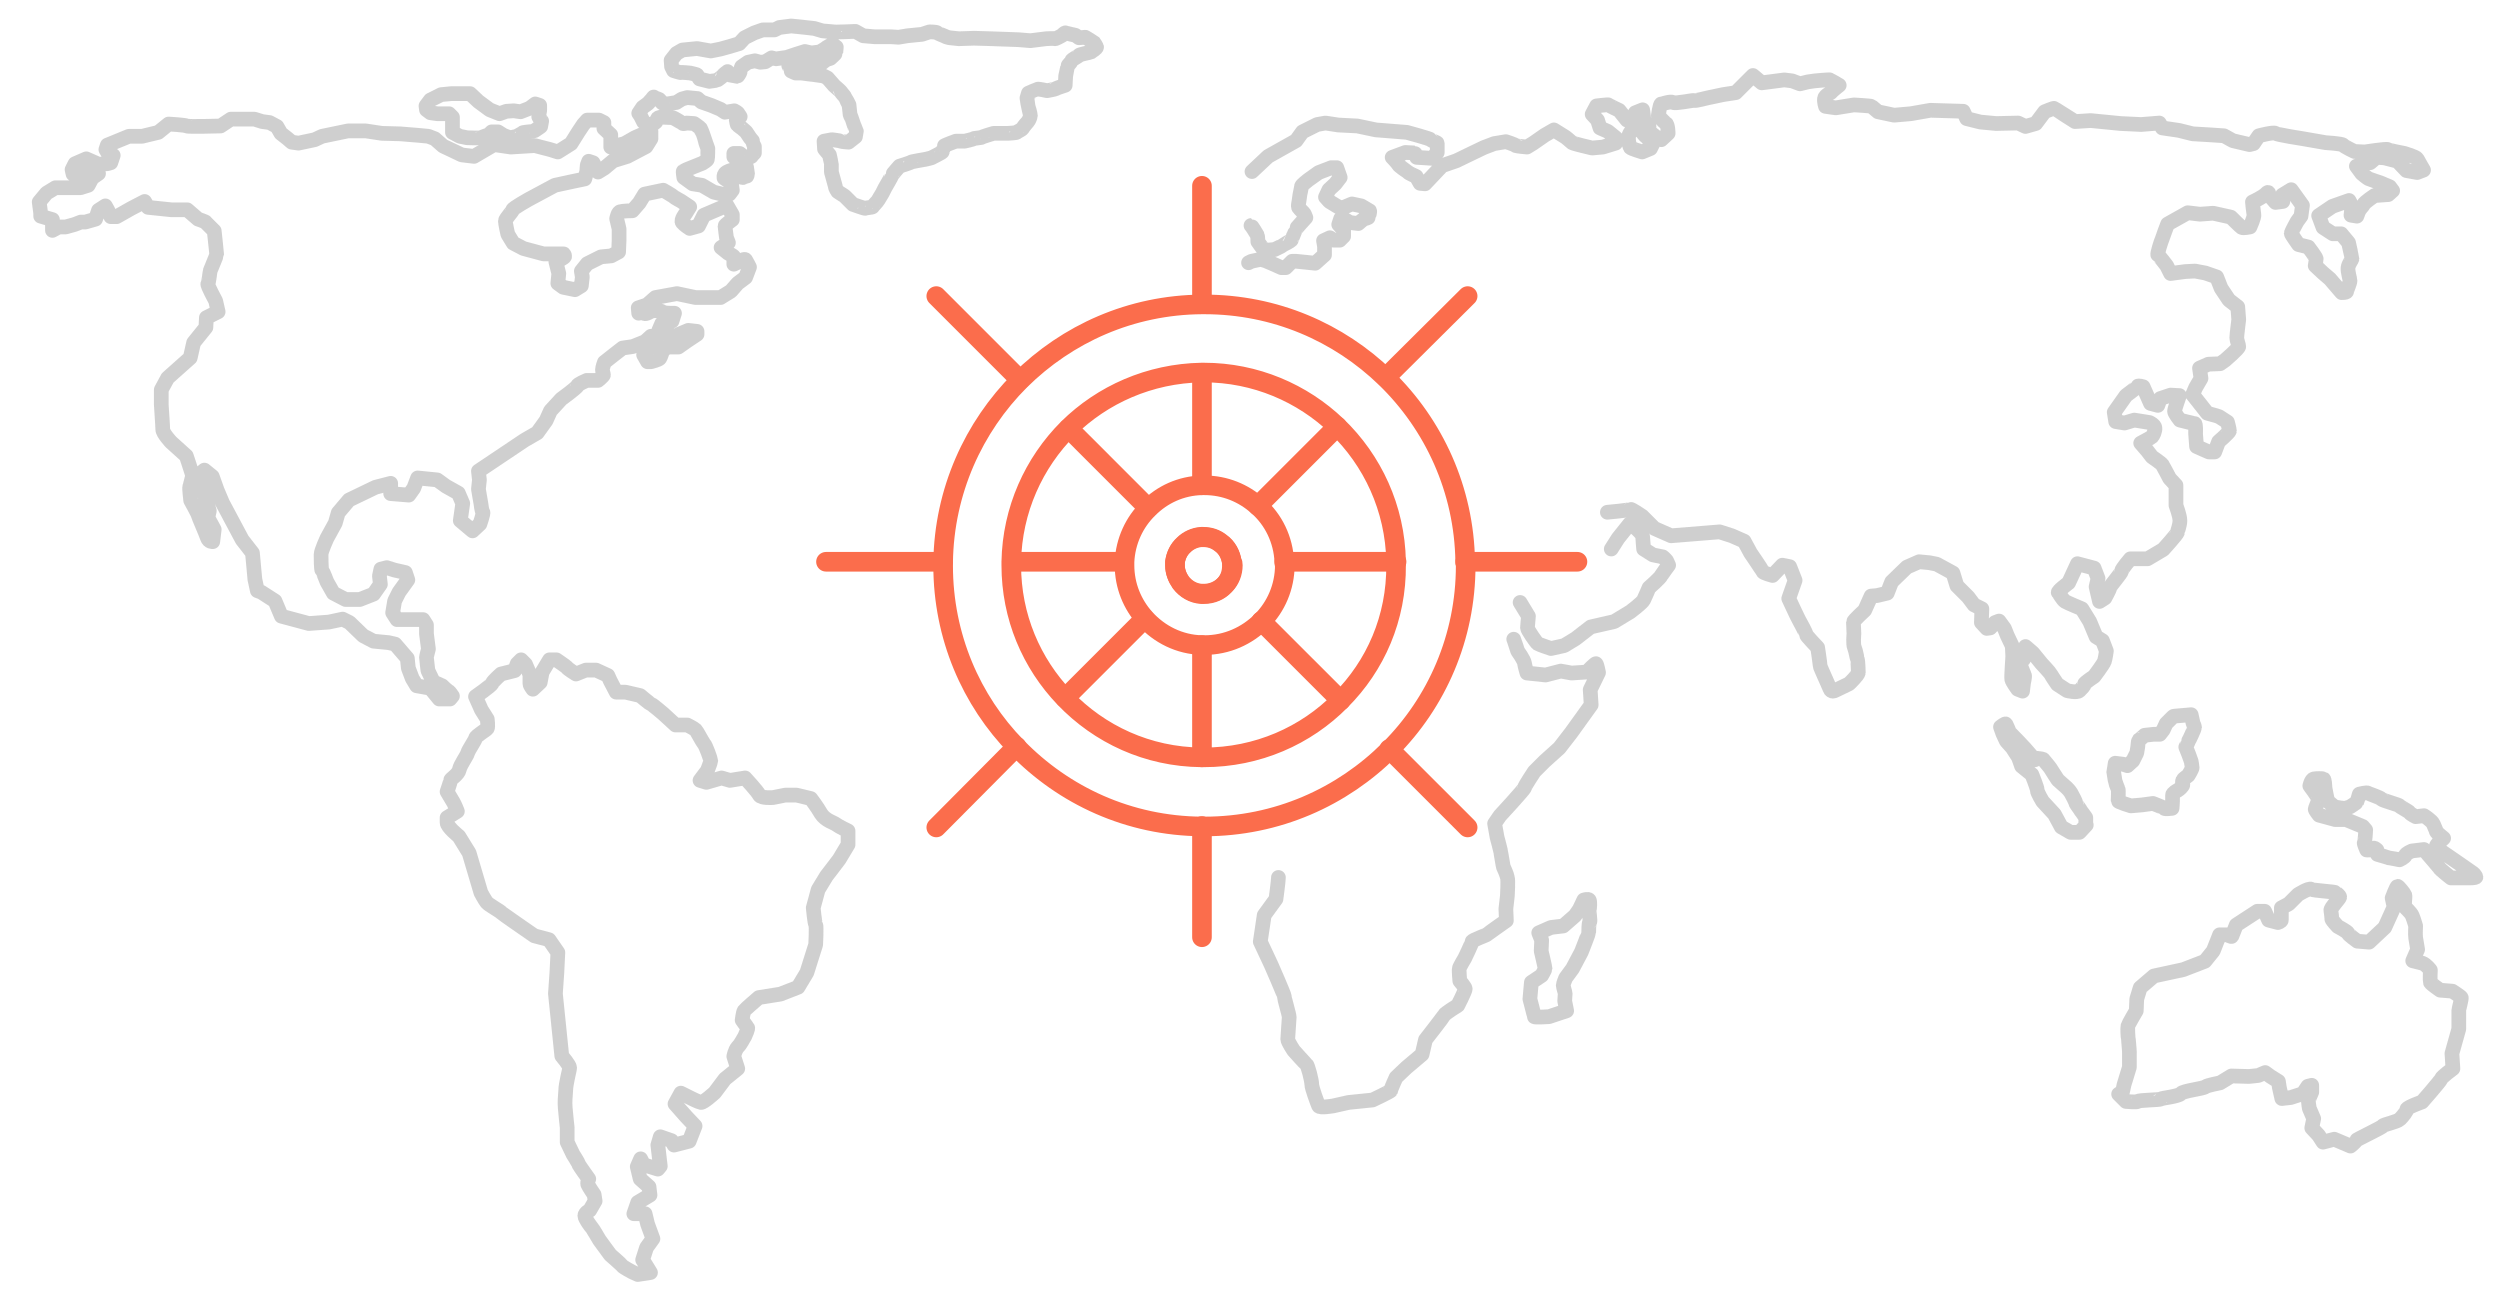 <?xml version="1.0" encoding="utf-8"?>
<!-- Generator: Adobe Illustrator 21.1.0, SVG Export Plug-In . SVG Version: 6.00 Build 0)  -->
<svg version="1.1" id="Layer_1" xmlns="http://www.w3.org/2000/svg" xmlns:xlink="http://www.w3.org/1999/xlink" x="0px" y="0px"
	 viewBox="0 0 510 266.7" style="enable-background:new 0 0 510 266.7;" xml:space="preserve">
<style type="text/css">
	.st0{opacity:0.7;}
	.st1{fill:none;stroke:#BBBBBB;stroke-width:3;stroke-linecap:round;stroke-linejoin:round;stroke-miterlimit:10;}
	.st2{fill:none;stroke:#FB6D4C;stroke-width:4;stroke-linecap:round;stroke-linejoin:round;stroke-miterlimit:10;}
</style>
<g class="st0">
	<path class="st1" d="M40.4,44.7l-2.2-1.9H35l-4.8-0.5l-0.7-1.2l-2.7,1.4l-3,1.7h-1.2L22,42.9l-0.5-0.9l-1.4,0.9l-0.6,1.8l-2.1,0.6
		h-0.9l-1.3,0.5l-1.8,0.5H12l-1.3,0.7v-0.6v-1.1v-0.5l-2.4-0.7v-0.6L8,41.2l1.5-1.8l1.8-1.1h2.6h2.5l1.6-0.5l0.8-1.5l1.3-0.9
		l-0.6-0.8l-1,0.5l-0.8,0.5l-2.8-0.1l-0.2-0.9l0.6-1.2l2.3-1l2.5,1.1l1.8-0.1l0.7-0.2l0.5-1.5l-1.1-0.5l-0.4-0.7l0.3-0.9l4.4-1.8
		h2.7l3.3-0.8l2.1-1.7c0,0,3.5,0.2,3.7,0.4c0.2,0.2,6.9,0,6.9,0l2.1-1.4h2.7h2.1l1.6,0.5l1.5,0.2l1.5,0.8l0.8,1.4l1.4,1.1l0.8,0.7
		l1.4,0.2l3.3-0.7l1.5-0.7l5.3-1.1h3.6l3.3,0.5l3.7,0.1l3.7,0.3l2.1,0.2l1.3,0.5l1.7,1.5l1.7,0.8l2.1,1l2.5,0.3l4.1-2.4l3.4,0.5
		l4.9-0.3l3.1,0.8l1.6,0.5l0.8-0.5l1.9-1.2l1.5-2.4l1-1.5l0.8-0.9h2.4l1,0.5v1.2l1.4,1.3v1v1.5l2.8-0.7l2.1-1.2l1.8-0.8l1.5-0.5v1.5
		l-1,1.6l-3.8,2l-2.9,0.9l-1.8,1.5l-1.3,0.8l-1-1.9l-0.9-0.3l-0.3,0.8l-0.1,1.3l-0.4,1.5l-2.4,0.5l-3.7,0.8l-5.4,2.9
		c0,0-3.2,1.8-3.2,2.1s-1.5,1.8-1.5,2.3s0.5,2.7,0.5,2.7l1.1,1.8l2.1,1.1l4.1,1.1h2.6h1.5c0,0,0.2,0.2,0.2,0.5s-1.8,1.1-1.8,1.1
		l0.6,2.4l-0.2,2l1.1,0.8l2.4,0.5l1.3-0.8l0.2-1.8l-0.2-1.2l1.2-1.5l2.8-1.4l2.1-0.2l1.5-0.8l0.1-2.4v-2.3l-0.5-2.1
		c0,0,0.3-1.5,0.8-1.4C127.1,43,129,43,129,43l1.4-1.6l1.1-1.8l3.8-0.8c0,0,1.9,1.1,2.1,1.3s1.5,0.9,1.5,0.9l1.8,1.2l-0.8,1.3
		c0,0-1.1,1.4-0.7,1.9s1.5,1.2,1.5,1.2l1.8-0.5l1.1-2.2l4.7-2l1.1,1.9v1c0,0-1.5,1.1-1.5,1.3c0,0.2,0.3,2.4,0.3,2.4l0.4,1l-1.5,1
		l1.5,1.2c0,0,1.1,0.5,1.1,0.7s0,1.5,0,1.5l1.3-0.6c0,0,0.9-0.6,1.1-0.3s0.8,1.5,0.8,1.5l-0.8,2.1l-1.6,1.2l-1.4,1.6l-2.1,1.3h-5.1
		l-3.8-0.8l-4.4,0.8l-1.7,1.5l-1.8,0.6l0.1,1.1c0,0,0.9-0.4,1.1,0s1.6-0.5,1.6-0.5s1.8-0.1,2.1,0.2c0.2,0.3,1.7,0.3,1.7,0.3h0.8
		l-0.5,1.6l-2.1,0.5l-0.6,1.4l1.4,0.5l2.3,0.9l0.4-0.6l1.9-0.8l1.8,0.2v0.6l-2.1,1.4l-1.7,1.2h-1.9h-0.6l-0.8,1c0,0-0.3,1-0.5,1.3
		s-1.8,0.7-1.8,0.7h-0.7l-0.8-1.4l0.8-1l0.9-1.2c0,0,0.7-0.8,0.9-0.8s-1.1-0.8-1.1-0.8l-1.2,1.1l-2.5,1L127,71l-1.8,1.4l-1.9,1.5
		c0,0-0.4,1.1-0.4,1.5s0.2,0.9,0.2,1.1c0,0.2-1.1,1.1-1.1,1.1h-2.3c0,0-1.9,0.8-1.9,1.1s-3.3,2.7-3.3,2.7l-2.2,2.4l-0.9,2l-1.8,2.5
		l-2.6,1.5l-9.4,6.3l0.2,1.8l-0.2,1.9l0.5,2.9c0,0,0.2,1.7,0.4,1.8c0.2,0.1-0.6,2.4-0.6,2.4l-1.5,1.4l-2.5-2.1l0.5-3.5l-0.9-2.1
		L91,99.2l-1.8-1.3l-4-0.4l-0.8,2.1l-1,1.4l-3.7-0.3v-2.1l-3.1,0.8l-5.4,2.6l-2.2,2.6l-0.6,2.1l-1.7,3.1c0,0-1.2,2.6-1.2,3.3
		s0,3.1,0.2,3.3c0.2,0.2,1,2.3,1,2.3L68,121l2.5,1.3h2.9l2.8-1.1l1.4-2l-0.2-1.7l0.3-1.4l1.2-0.3l1.6,0.5l2.2,0.5l0.5,1.5l-1.8,2.5
		l-0.9,1.8l-0.4,2.4l0.9,1.4h3.2h2.1l0.7,1.1v1.8l0.4,3.1c0,0-0.4,1.5-0.4,1.7c0,0.2,0.3,2.7,0.3,2.7l1.1,2.3l1.8,0.8
		c0,0,1.1,1.1,1.3,1.1c0.2,0.1,0.8,1,0.8,1l-0.5,0.6h-2.2l-1.8-2.2l-2.8-0.5l-0.9-1.5l-0.8-2.1l-0.2-2l-2.5-2.9l-1.3-0.3l-3.1-0.3
		l-2.1-1.1l-2.8-2.7l-1.4-0.7l-2.8,0.6l-4.1,0.3l-5.6-1.5l-1.3-3.1l-2.8-1.8l-0.8-0.3l-0.5-2.3l-0.5-5.4l-2.1-2.7l-4-7.5l-1.1-2.6
		l-1-2.8l-1.6-1.3l-0.6,0.5l-0.9,1.1l0.8,1.9l0.8,1.7l0.9,3.1l-0.3,1.4l1.3,2.4l-0.3,2.5c0,0-0.8,0.1-1.1-0.8
		c-0.3-0.9-1.8-4.3-1.9-4.7c-0.1-0.4-1.5-2.9-1.5-2.9s-0.3-2.5-0.2-2.8c0.1-0.2,0.6-2.3,0.6-2.3l-0.8-2.5l-0.5-1.5l-3.1-2.8
		c0,0-1.7-1.8-1.7-2.6s-0.3-4.7-0.3-5s0-3.1,0-3.1l1.3-2.4l4.6-4.1l0.7-3.1l2.5-3.1l0.1-2l2.4-1.2l-0.5-2.2c0,0-1.8-3.3-1.6-3.5
		c0.2-0.2,0.4-2.4,0.5-2.7c0.1-0.3,1.3-3.1,1.3-3.3c0-0.2-0.5-4.8-0.5-4.8s-1.6-1.6-1.8-1.8C42.1,45.3,40.4,44.7,40.4,44.7z"/>
	<path class="st1" d="M102.7,27.6l-1.1-0.7h-1.3l-0.6,0.6c0,0-1.5,0.5-1.6,0.6c-0.1,0.1-2.8,0-2.8,0l-1.5-0.3l-1.5-0.8
		c0,0,0-1.4,0-1.6c0-0.2,0-1.5,0-1.5l-0.7-0.7h-2.4l-1.4-0.2L87,22.4l-0.1-0.8l0.9-1.2l2.2-1.1l2.1-0.2h2h1.8l1.7,1.6l2.3,1.7l2,0.8
		l1.4-0.5l1.5-0.1l1.4,0.2l1.8-0.7l1.2-0.9l0.9,0.3v1c0,0-0.2,1.2-0.2,1.3c0,0.1,0.6,0.9,0.6,0.9l-0.2,1.1c0,0-1.4,1-1.5,1
		c-0.2,0-2.2,0.2-2.2,0.3s-0.7,0.4-1,0.6c-0.3,0.2-1.6,0.4-1.6,0.4L102.7,27.6z"/>
	<path class="st1" d="M141.6,25.2l-1.5-0.1c0,0-0.7,0.2-0.8,0.1s-1.3-0.8-1.3-0.8s-0.7-0.4-0.8-0.4s-2.4-0.1-2.4-0.1
		s-0.5,0.1-0.6,0.2s-0.2,0.4-0.3,0.6c-0.1,0.3-0.7,0.6-0.7,0.6l-1.1,0.1l-0.8-0.5l-0.6-1.2l-0.4-0.6l0.8-1.2l1.1-0.8l0.9-1
		c0,0,0.2-0.4,0.3-0.3c0.1,0.1,1.1,0.5,1.1,0.5s0.6,0.7,0.6,0.7c0,0.1,1.1,0.2,1.1,0.2l1.8-0.3l1.1-0.7l1.1-0.3l2.1,0.2l0.8,0.7
		l2,0.7l1.9,0.8c0,0,0.7,0.5,0.9,0.6c0.1,0,1.9-0.3,1.9-0.3s0.8,0.4,0.8,0.6c0.1,0.1,0.4,0.6,0.4,0.6s-0.8,0.8-0.8,0.8
		c0,0.1,0.2,0.8,0.2,0.8c0,0.1,1,0.8,1,0.8l0.8,0.7l0.8,1.2c0,0,0.4,0.5,0.5,0.6c0,0.1,0.4,1.2,0.4,1.2v1.3c0,0-0.6,0.6-0.6,0.7
		s-1.1,0.4-1.1,0.4l-1.3-1c0,0-1.2,0-1.2,0c0,0.1,0,0.6,0,0.7s0.8,0.4,0.8,0.4l0.6,0.7l0.6,0.6l0.6,0.4c0,0,0.2,1.2,0.2,1.3
		s-0.1,0.6-0.2,0.6s-0.6,0.3-0.9,0.2c-0.2-0.1-1.2-0.6-1.2-0.6l-0.9-0.9c0,0-1.1,0.3-1.4,0.7s-0.2,0.7-0.2,0.9
		c0.1,0.2,1.5,0.9,1.5,0.9l0.1,0.9l0.1,0.7l-0.6,0.8h-1.5l-1.7-0.4l-2.4-1.4l-1.9-0.3l-1.8-1.3c0,0-0.2-1.2-0.1-1.3
		c0.1-0.1,3.9-1.6,3.9-1.6s1-0.6,1-0.8c0.1-0.2,0.1-2.2,0.1-2.2s-0.7-1.9-0.7-2s-0.7-2-0.8-2.1C142.9,26.1,141.6,25.2,141.6,25.2z"
		/>
	<path class="st1" d="M154,12.4l-1.4,0.3c0,0-1.3,0.9-1.3,0.9s-0.3,0.7-0.3,1c0,0.2-0.5,1-0.6,1c-0.1,0-1.5-0.3-1.5-0.3
		s-0.5-0.8-0.5-0.7c-0.1,0.1-0.9,0.7-0.9,0.8c0,0.1-1.2,1-1.3,1s-1.5,0.2-1.5,0.2s-2-0.5-2-0.5s-0.5-0.8-0.5-0.8
		c0-0.1-1.4-0.4-1.4-0.4s-1.9-0.2-1.9-0.1c0,0.1-1.5-0.4-1.5-0.4l-0.4-0.8l-0.1-1.3l1.1-1.4l1.2-0.7l3-0.3l2.8,0.5L147,10l1.8-0.5
		l2-0.6l1.1-1.2l2-1l1.7-0.6h2.4l1-0.5l2.4-0.3l2,0.2l2.7,0.3l1.7,0.5c0,0,2.3,0.2,2.3,0.2c0,0.1,4.4-0.1,4.4-0.1l1.6,0.9l2.3,0.2
		l3.4,0l1.5,0.1l1.8-0.3l3-0.3l1.5-0.5c0,0,1.5,0,1.6,0.2c0.1,0.1,1.6,0.7,1.6,0.7c0,0.1,0.9,0.3,0.9,0.3l1.9,0.2l3.1-0.1l3.5,0.1
		l5.6,0.2l2.4,0.2l3.2-0.4c0,0,1.7-0.1,1.8,0c0.1,0.1,1.5-0.7,1.5-0.7s0.5-0.6,0.7-0.5c0.2,0.1,2,0.5,2,0.5l0.7,0.5l1.3-0.1
		c0,0,1.7,1,1.8,1.1s0.4,0.7,0.5,0.9c0.1,0.2-1,0.9-1.1,1c-0.2,0.1-2.4,0.5-2.5,0.7s-1.4,0.8-1.5,1.1c-0.1,0.3-0.8,1-0.8,1.1
		s-0.4,2-0.4,2l-0.1,1.9c0,0-1.9,0.6-1.9,0.7c-0.1,0.1-1.8,0.4-1.8,0.4s-1.8-0.4-1.9-0.3c-0.1,0-1.9,0.8-1.9,0.8l-0.3,1
		c0,0,0.2,1.3,0.2,1.4c0,0.1,0.5,1.9,0.5,2.2s-0.4,1.1-0.5,1.2c-0.1,0.1-0.9,1-1.1,1.4c-0.2,0.3-1.2,0.7-1.2,0.8
		c0,0.1-1.8,0.2-1.8,0.2h-2.9c0,0-2.4,0.7-2.4,0.8c0,0.1-1.7,0.2-1.7,0.3c0,0.1-1.8,0.5-1.8,0.5h-1.8c0,0-2.5,0.9-2.4,1
		c0,0.1-0.4,1.1-0.4,1.2c0,0.1-2,1.1-2,1.1c0,0.1-1.4,0.4-1.4,0.4s-3,0.5-3,0.6c0,0.1-2.3,0.8-2.3,0.8s-1.5,1.7-1.5,1.8
		s-1.5,2.7-1.5,2.7l-0.5,1c0,0-0.8,1.3-0.9,1.5s-1.1,1.2-1.1,1.3s-1.5,0.2-1.5,0.3c0,0.1-2.5-0.8-2.5-0.8l-1.7-1.7l-1.4-0.9
		c0,0-0.5-0.7-0.5-1.1c-0.1-0.4-0.8-2.9-0.8-2.9s0-1.5,0-1.6s-0.4-1.9-0.4-1.9l-1-1.2l-0.1-1.6l1.6-0.3c0,0,1.7,0.2,1.8,0.3
		c0.1,0.1,1.6,0.2,1.6,0.2l1.4-1.1c0,0,0.2-1,0.2-1.1s-0.6-1.4-0.6-1.5c0-0.1-0.7-2-0.7-2c0-0.1-0.2-1.9-0.2-1.9s-0.8-1.6-0.9-1.7
		c-0.1-0.2-0.7-0.8-0.7-0.9s-1.4-1.3-1.4-1.3l-1.4-1.6l-0.8-0.4l-2.1-0.3l-0.9-0.1l-1.5-0.2l-1.2,0c0,0-0.9-0.4-0.9-0.4
		c0-0.1-0.5-1.1-0.5-1.1l0.3-0.9l0.7-0.4l1.6,0.3l1.2,0.6l2.8,0l1-0.8l0.9-0.3c0,0,1.1-1,1.1-1.1c0-0.1,0.1-1.2,0.1-1.2l-0.8-0.6
		c0,0-1.2,0.7-1.2,0.7c0,0.1-1.4,0.9-1.4,0.9l-1.7,0.2l-1.3-0.3l-1.9,0.6l-1.8,0.6c0,0-2.1,0.3-2.2,0.3s-0.9-0.2-0.9-0.2l-1.3,0.8
		l-1,0.1L154,12.4z"/>
	<path class="st1" d="M132.7,259.6l-1.6-2.6l0.8-2.5l1.3-1.8l-1.1-3l-0.5-2.1h-2.3l0.8-2.3l2.5-1.5l-0.2-1.7l-1.8-1.6L130,238
		l0.7-1.6l0.6,1.2l2.9,0.9l0.5-0.6l-0.5-4.3l0.5-1.7l2.3,0.8l0.5,0.9l3.1-0.8l1.2-3.1l-1.8-1.9l-2.3-2.6l1.2-2.2l2.2,1.1
		c0,0,1.4,0.7,1.9,0.8s2.8-2,2.8-2l2.1-2.8l2.6-2.1l-0.8-2.5c0,0,0.2-1.2,0.8-1.9c0.7-0.7,1.1-1.7,1.4-2.1c0.2-0.5,0.8-1.7,0.6-1.9
		s-1.1-1.5-1.1-1.5s0.2-1.6,0.4-1.9c0.2-0.3,3-2.7,3-2.7l4.4-0.7l3.6-1.4l1.8-3l1.8-5.7c0,0,0.2-3.8,0-4.1c-0.2-0.2-0.5-3.4-0.5-3.4
		l1-3.7l1.7-2.8c0,0,2.4-3.1,2.6-3.4c0.2-0.3,1.8-3,1.8-3v-2.8c0,0-1.9-0.9-2.4-1.3c-0.5-0.4-2.2-0.8-3.1-2.2
		c-0.8-1.4-2.1-3.1-2.1-3.1l-2.9-0.7h-2.3l-2.5,0.5c0,0-2.4,0.2-2.8-0.5c-0.3-0.7-2.9-3.5-2.9-3.5l-3.1,0.5l-1.7-0.5l-3.1,0.9
		l-1.3-0.4l1.5-2c0,0,0.7-1.8,0.7-2s-1-3.1-1.4-3.5c-0.4-0.5-1.4-2.5-1.7-2.8c-0.3-0.3-1.7-1-1.7-1h-2.4l-2.5-2.3
		c0,0-2.1-1.8-2.4-1.9c-0.3-0.1-2.3-1.8-2.3-1.8l-3-0.7h-1.9l-1.2-2.3l-0.5-1.1l-2.4-1.1h-2.1l-2,0.8c0,0-1.8-1.1-1.9-1.4
		c-0.2-0.2-2.1-1.5-2.1-1.5h-1.4l-1.5,2.5l-0.4,2.1l-1.5,1.4c0,0-0.6-0.8-0.6-1.1c0-0.2,0-1.9,0-1.9l-0.9-2.1l-0.9-0.9l-0.8,0.8
		l-0.5,1.4l-2.8,0.7c0,0-1.6,1.4-1.8,1.9c-0.2,0.5-3.4,2.7-3.4,2.7l1.2,2.7l1.2,1.9c0,0,0.2,1.6,0,1.9c-0.2,0.3-2.3,1.5-2.4,2
		s-1.4,2.3-1.6,3c-0.2,0.7-1.5,2.4-1.7,3.4c-0.2,1-1.8,1.9-1.8,2.2c0,0.3-0.7,2.3-0.7,2.3s1.1,1.9,1.3,2.2c0.2,0.3,0.8,1.8,0.8,1.8
		l-2.1,1.3c0,0,0,0.1,0,1c0,0.9,2.4,2.8,2.4,2.8l2.1,3.4l2.4,8.1c0,0,0.8,1.5,1.2,2c0.4,0.5,2.8,1.8,3,2.1c0.2,0.2,4.1,2.9,4.1,2.9
		l2.6,1.8l3,0.8l1.8,2.6l-0.2,4.1l-0.3,4.3l1.3,12.7c0,0,1.6,1.9,1.6,2.4c0,0.5-0.8,3.3-0.8,4.7c-0.1,1.4-0.2,2.2-0.1,3.5
		c0.1,1.3,0.4,4,0.4,4v3l1.2,2.5c0,0,1.1,1.7,1.2,2.1c0.2,0.4,2,2.9,2,2.9s-0.3,0.6-0.2,1.1c0.2,0.5,1.3,2.1,1.3,2.1l0.2,1.3
		l-1.1,1.9c0,0-1,0.5-1,1.1c0,0.6,1.2,2.2,1.4,2.4c0.2,0.2,1.6,2.6,1.6,2.6l2.2,3c0,0,2.2,1.9,2.4,2.2s2.1,1.3,2.1,1.3l1.1,0.5
		L132.7,259.6z"/>
	<path class="st1" d="M308.8,130.4c0.1,0.2,0.8,2.4,0.8,2.4s1.3,1.8,1.4,2.5c0.1,0.7,0.5,2,0.5,2l3.8,0.4l3.1-0.8l2.2,0.4l3.1-0.2
		c0,0,1.8-1.9,1.9-1.7c0.2,0.2,0.5,1.8,0.5,1.8l-1.7,3.5l0.2,3.1l-4.1,5.7l-2.4,3.1l-3,2.7l-2.1,2.1c0,0-2,3-2,3.3
		c0,0.3-5,5.7-5,5.7l-1.1,1.6l0.5,2.8c0,0,0.8,2.9,0.8,3.3c0.1,0.4,0.4,2.5,0.5,2.8c0.1,0.2,0.7,1.5,0.8,2.1c0.2,0.5,0,3.8,0,3.8
		l-0.3,2.6l0.1,2.4c0,0-3.7,2.6-3.9,2.8c-0.2,0.2-3.1,1.2-3.1,1.5c0,0.3-1.5,3.4-1.5,3.4s-1.1,1.8-1.1,2.1c-0.1,0.3,0.1,2.5,0.1,2.5
		s1.1,1.3,1.1,1.6c0.1,0.3-1.5,3.4-1.5,3.4s-2.6,1.6-2.8,2c-0.2,0.4-3.8,5-3.8,5l-0.7,3l-3.2,2.7l-2.1,2c0,0-1.1,2.4-1.1,2.7
		c-0.1,0.2-3.7,1.9-3.7,1.9l-4.9,0.5l-3.1,0.7c0,0-2.8,0.5-3,0c-0.2-0.5-1.4-3.6-1.4-4.4s-0.8-3.9-1.1-4.1s-2.6-2.8-2.6-2.8
		s-1.2-1.8-1.2-2.3c0-0.5,0.3-4,0.3-4.5c0-0.5-1-3.8-1-4.2s-2.7-6.5-2.7-6.5l-2.2-4.7l0.8-5.4l2.4-3.3c0,0,0.5-3.7,0.5-4.4"/>
	<path class="st1" d="M328.7,112l1.4-2.2l2.4-3l1.4,1.1c0,0,1.2,1.1,1.2,1.5c0,0.3,0.2,2.6,0.2,2.6l1.9,1.2l2,0.4
		c0,0,0.5,0.4,0.8,0.8c0.2,0.5,0.4,0.9,0.4,0.9s-1.2,1.6-1.5,2.1c-0.2,0.5-2.5,2.5-2.5,2.5s-0.8,1.9-1.1,2.5
		c-0.3,0.6-2.7,2.4-2.7,2.4l-3.3,2l-4.8,1.1l-3.1,2.4l-2.3,1.4l-2.7,0.6c0,0-2.4-0.8-2.7-1s-2.1-2.8-2.1-3.2c0-0.4,0.2-2.2,0.2-2.4
		c-0.1-0.2-1.7-2.8-1.7-2.8"/>
	<path class="st1" d="M255.4,35l3.3-3.1l5.7-3.2l1.3-1.8l3-1.5l1.7-0.3l2.6,0.4l3.9,0.2l3.8,0.8L287,27c0,0,4.8,1.3,4.9,1.5
		s1.3,0.6,1.3,0.7c0,0.1,0,1.9,0,1.9l-0.7,0.8l-0.4,0.4l-3.1-0.2c0,0-0.3-0.9-0.4-0.9c-0.1,0-1.9-0.1-1.9-0.1l-2.7,1
		c0,0,1,1,1.2,1.4c0.2,0.4,1.9,1.5,2,1.6c0.1,0.2,1.7,0.9,1.7,0.9l0.8,1.4l1,0.1l3.5-3.7l2.9-1l3.1-1.5l2.5-1.2l2.1-0.8l2.4-0.4
		c0,0,1.9,0.6,2,0.8c0.1,0.1,2.3,0.3,2.3,0.3l1.3-0.8l2.3-1.6l1.9-1.1l2.4,1.5c0,0,1.1,0.9,1.3,1.1c0.2,0.2,4.1,1.1,4.1,1.1L327,30
		l2.6-0.8v-1.1l-1.6-1.3l-1.6-0.7l-0.5-1.6l-1.1-1.2l0.9-1.7c0,0,2.4-0.3,2.5-0.2c0.1,0.2,2.1,1.1,2.1,1.1l1.6,2l1.5,0.5
		c0,0-0.4,1.3-0.6,1.7c-0.2,0.4-0.6,0.7-0.6,1.5c0,0.8,0.3,1.8,0.4,1.9c0.1,0.2,2.4,0.9,2.4,0.9l1.7-0.7l0.5-1c0,0-1.3-1.4-1.6-1.6
		c-0.3-0.3-1.1-1.4-1.1-1.4l0.3-0.7l-0.8-1.1l-0.4-1.5l1.5-0.6c0,0,0.2,1.3,0.2,1.5c0,0.2,1.1,1.9,1.1,1.9l0,1l1.9,1.5l0.6,0.2
		l1.4-1.3c0,0,0-1.8-0.5-2.1c-0.5-0.3-1.5-1.5-1.5-1.5s0.3-2.4,0.6-2.4s1.9-0.6,2.4-0.3s4.1-0.5,4.3-0.4c0.3,0.1,2.6-0.5,2.6-0.5
		l3.3-0.7l2.6-0.4l3.5-3.5l1.8,1.5l4.6-0.6l1.6,0.2l1.6,0.6l1.6-0.4l1.4-0.2c0,0,3.1-0.3,3.2-0.2c0.1,0.1,1.8,1.1,1.8,1.1
		s-1.3,1-1.5,1.3c-0.2,0.3-1.4,0.7-1.5,1.4s0.2,1.6,0.2,1.6l2.1,0.3l3.7-0.6c0,0,3.5,0.2,3.6,0.3s1.3,1.1,1.3,1.1l3.3,0.7l3.4-0.3
		l4-0.7l6.7,0.2l0.7,1.5l2.8,0.7l3.2,0.3l4.5-0.1l1.5,0.7l2.1-0.6l1.8-2.4c0,0,1.9-0.8,2-0.7s4.2,2.7,4.2,2.7l3.2-0.2l6.1,0.6
		l4.2,0.2l3.7-0.3l0.6,1l3.4,0.5l2.8,0.7l3.4,0.2l3,0.2l1.8,1l3.4,0.8l0.8-0.2l1.1-1.6c0,0,3-0.8,3.4-0.5c0.4,0.3,5.6,1.1,5.6,1.1
		l4.6,0.8c0,0,3.4,0.2,3.6,0.5c0.2,0.3,2.3,1.3,2.3,1.3l2.1,0.1c0,0,4.5-0.7,4.7-0.5s3.4,0.8,3.4,0.8s2.4,0.7,2.6,1.1
		c0.2,0.4,1.3,2.3,1.3,2.3l-1.3,0.5l-2.2-0.4l-1.8-1.9l-2.7-0.7l-1.6-0.1l-1.3,1.1c0,0-1.8,0-1.6,0.2c0.2,0.2-1.2,0.5-1.2,0.5
		l1.1,1.5c0,0,1.3,1.1,1.5,1.1c0.2,0.1,2.3,0.8,2.3,0.8l1.9,0.8l0.6,0.8l-0.9,0.8l-2.8,0.2c0,0-2.1,1.4-2.2,1.8
		c-0.2,0.4-0.8,0.8-1.1,1.6s-0.3,0.8-0.3,0.8l-1.2-0.2l0.2-1.9l-0.6-1.1l-3.4,1.2l-2.8,1.9l0.9,2.4l2,1.3h1.7l1.5,1.8
		c0,0,0.7,3.1,0.7,3.3c0,0.2-0.7,1-0.8,1.8c-0.1,0.8,0.4,2.3,0.4,2.7c0,0.4-0.7,2-0.7,2.2s-1,0.2-1,0.2l-2.4-2.8l-1.4-1.2l-1.6-1.5
		c0,0,0.2-1.1,0.2-1.4s-1.6-2.4-1.6-2.4l-2-0.5c0,0-1.5-2.1-1.5-2.3s1.2-2.4,1.2-2.4l0.8-1.1l0.3-2.2l-2.3-3.2l-1.8,1.1l0.1,1.3
		l-1.5,0.2l-1.3-1.5c0,0,0-1-0.6-0.3c-0.6,0.7-2.8,1.7-2.8,1.7s0.2,2.1,0.3,2.6c0.1,0.5-0.8,2.5-0.8,2.5s-1.4,0.3-1.7,0.1
		c-0.3-0.2-2.2-2.1-2.2-2.1l-3.6-0.8l-2.7,0.2l-2.5-0.3l-4.1,2.3c0,0-1,2.6-1.1,3c-0.2,0.4-1.1,3.2-0.9,3.3c0.2,0.1,1.8,2.2,1.8,2.2
		l0.8,1.6l3-0.4l2-0.1l2.1,0.4l2.3,0.8l0.9,2.3l1.6,2.4l1.8,1.4l0.2,2.6c0,0-0.4,3.2-0.4,3.7c0,0.5,0.4,1.5,0.4,1.8
		c0,0.4-2.8,2.8-2.8,2.8l-1,0.7l-2.4,0.1l-1.8,0.8l0.3,2.1l-1.1,1.9l-0.6,1.4l1.9,2.4l1.1,1.4l1.8,0.5l0.6,0.2l1.7,1.1
		c0,0,0.4,1.5,0.4,1.8c0,0.3-2.2,2.2-2.2,2.2l-0.8,2.1h-1.2l-2.5-1.1c0,0-0.2-2.4-0.2-2.6s0.1-2.1-0.2-2.1c-0.3,0-3-0.7-3-0.7
		s-1.1-1.4-1.1-1.8c0-0.4,1-3.2,1-3.2l-1.8-0.1l-2.1,0.7l-0.5,1.4l-1.5-0.4l-1.5-3.4c0,0-1-0.3-1.1-0.1c-0.1,0.2-2.4,1.9-2.4,1.9
		l-2.4,3.4l0.3,1.9l1.8,0.3l2-0.6l3.1,0.5c0,0,1.1,0.5,1.1,1.1c0.1,0.6-0.4,1.6-0.6,1.8c-0.2,0.2-2.3,1.3-2.3,1.3l1.3,1.5l1,1.3
		c0,0,1.9,1.3,2.1,1.6c0.2,0.3,1.5,2.8,1.5,2.8l1.3,1.4v4.1c0,0,0.8,2.1,0.8,3.1s-0.5,2.1-0.5,2.4s-2.9,3.5-2.9,3.5l-3.2,1.9h-3.5
		c0,0-1.8,2.1-1.8,2.5s-2.4,3.1-2.4,3.4c0,0.3-1,2.1-1,2.1l-1.1,0.7l-0.7-3l0.4-1.7l-0.8-2.1l-3.4-0.9l-1.8,3.9c0,0-2.4,1.8-2.1,2
		c0.2,0.2,0.9,1.5,1.4,1.8s3.4,1.5,3.4,1.5l1.6,2.6l1.3,3.1l1.3,0.8l0.8,2.1c0,0-0.2,1.5-0.4,2.1c-0.2,0.6-2.1,3.1-2.1,3.1
		s-2,1.3-2,1.6s-0.5,0.8-1,1.3c-0.5,0.5-2.5,0-2.5,0l-2-1.3c0,0-1.1-1.6-1.3-2c-0.2-0.4-1.9-2.2-1.9-2.2l-1.8-2.2l-1.5-1.3l-0.8,1.5
		l0.4,1.1l-0.8,0.8c0,0,0.9,2.3,1,2.5c0.1,0.2-0.2,1.5-0.2,1.5l-0.2,1.7l-1-0.4c0,0-1.1-1.5-1.2-2c-0.1-0.5,0.2-4.4,0.2-4.7
		c0-0.2-0.1-2.1-0.1-2.1l-1-2.1l-0.6-1.5l-1.1-1.5l-0.8,0.3l-1,1.1l-0.7,0.1l-1.1-1.2l0.1-2.8l-1.6-0.8l-1.2-1.6l-2.3-2.3l-0.8-2.6
		l-3.3-1.8l-1.5-0.3l-2.1-0.2l-2.5,1.1l-3.1,3L385,121l-2.1,0.5l-1.2,0.1l-1.3,2.9c0,0-2.3,2.1-2.3,2.4c0,0.2,0.1,2.4,0.1,2.4
		s-0.2,2.1,0.1,2.8s0.5,2.1,0.6,2.3s0.2,2.3,0.2,2.8s-1.9,2.3-1.9,2.3l-2.9,1.4c0,0-0.7,0.4-1-0.4s-2-4.4-2-4.7
		c0-0.4-0.5-3.7-0.5-3.7s-2.3-2.4-2.3-2.6s-1.3-2.7-1.5-3s-2.1-4.4-2.1-4.4l1.3-3.7l-1.1-2.8l-1.5-0.3l-2,2.1c0,0-1.9-0.5-2-0.8
		c-0.1-0.3-2.5-3.8-2.5-3.8l-1.3-2.4l-2.5-1.1l-2.5-0.8l-9.9,0.8l-3.4-1.5l-2.5-2.5c0,0-2.2-1.5-2.4-1.4c-0.2,0.2-4.7,0.6-4.7,0.6"
		/>
	<path class="st1" d="M254.7,53.6l0.6-0.3l1.9-0.4l1,0.3l1.4,0.6l1.8,0.8h0.9l1.3-1.3h0.8l2,0.2l1.9,0.2l1.9-1.7c0,0,0-1.4,0-1.6
		c0-0.2-0.2-1.3-0.2-1.3l1.3-0.6l0.8,0.5l1.2,0l0.8-0.8v-1.3l-1-1.1l0.4-1.2l0.9,0.2l1,0.6l1.7,0.2c0,0,1.1-1,1.3-1
		c0.2,0,0.8-0.2,0.8-0.3c0-0.1,0.3-1.1,0.2-1.3c-0.2-0.1-1.7-1-1.7-1l-1.9-0.4l-1.9,0.8l-0.9-0.2l-1.8-1.1l-0.8-0.9l0.7-1.5l1.3-1.2
		l1-1.3l-0.7-2h-1.1l-2.6,1l-2.1,1.5c0,0-1.3,1-1.4,1.3c0,0.3-0.3,1.6-0.3,1.6s-0.1,0.8-0.2,1.4c-0.1,0.6-0.2,1-0.1,1.3
		c0.2,0.3,1,1.1,1.1,1.2c0.1,0.1,0.4,0.9,0.4,0.9s-2.1,2.3-2.1,2.4c0,0.1-0.9,2.1-0.9,2.2s-1.7,1-1.8,1.1s-1.6,0.8-1.6,0.8
		s-1.9,0.2-2.1,0.1c-0.2-0.1-1.3-1.7-1.3-1.7s0-1.1-0.1-1.3s-1.2-2-1.3-2"/>
	<path class="st1" d="M319.6,206.2l-3.6,1.2c0,0-3,0.2-3,0c0-0.2-0.9-3.6-0.9-3.6l0.3-3.4l2.1-1.4c0,0,0.7-1.2,0.7-1.4
		s-0.8-3.6-0.8-3.6l0.1-2.2l-0.6-1.5l2.5-1.1l2.5-0.3l2.4-2.1l0.9-1.3l0.9-1.9c0,0,0.9-0.3,1.1,0c0.2,0.3,0.1,1.8,0,2
		s0.3,2.4,0.1,2.5c-0.2,0.2-0.2,1.9-0.2,2.1c0,0.2-1.5,4-1.5,4l-1.8,3.4l-1.4,1.9c0,0-0.5,1.2-0.5,1.5s0.4,1.5,0.4,1.7
		s-0.1,1.5-0.1,1.5L319.6,206.2z"/>
	<path class="st1" d="M425.6,168.3l-1.4,1.5h-1.8l-1.9-1.1l-1.4-2.6l-2.4-2.6c0,0-1.1-1.8-1.1-2.3s-1.1-3.2-1.1-3.2l-2.1-1.7
		c0,0-0.6-1.8-0.7-1.9c-0.1-0.2-1-1.5-1.1-1.7s-1.3-1.5-1.3-1.5l-0.7-1.5l-0.5-1.4c0,0,1-0.8,1.1-0.6c0.1,0.2,0.6,1.3,0.7,1.6
		c0.1,0.2,1.7,1.8,1.7,1.8l1.5,1.6l2,2.3l0.5-0.3c0,0,1,0.1,1.2,0.2c0.2,0.2,1.3,1.6,1.4,1.7c0.1,0.2,1.6,2.5,1.6,2.5
		s1.7,1.5,1.8,1.6c0.2,0.2,0.6,0.6,0.9,1.1s1,1.9,1,2.1c0,0.1,1,1.4,1,1.5c0.1,0.1,1,1.4,1,1.4V168.3z"/>
	<path class="st1" d="M443.1,164.9c0,0-1.5,0.2-1.6,0c-0.2-0.2-2.3-1-2.3-1l-2.2,0.3l-2.3,0.2c0,0-2.6-0.8-2.6-1s0.1-2.3,0-2.4
		c-0.1-0.2-0.6-1.5-0.6-1.6s-0.3-1.8-0.3-1.9c0-0.1,0.3-1.8,0.3-1.8l1.6,0.2l0.9,0.3l1.1-1l0.8-1.6l0.2-1.2c0,0,0.1-1.3,0.2-1.4
		c0.1,0,1.2-1,1.2-1l1.8-0.2h1.3l0.7-0.9l0.6-1.3l1.3-1.3c0,0,0.2-0.2,0.3-0.2s3.5-0.3,3.5-0.3l0.4,1.8c0,0,0.3,0.6,0.3,0.8
		c0,0.2-1.1,2.6-1.2,2.7c0,0.1-0.6,1.3-0.6,1.3l0.6,1.5l0.5,1.4c0,0,0.2,1,0.2,1.3c0,0.3-0.8,1.6-0.8,1.6s-1.1,0.8-1.1,0.9
		c-0.1,0.2-0.1,0.8,0,1c0,0.3-0.8,1-1,1.1s-1.1,0.6-1.1,1s0,1,0,1.3S443.1,164.9,443.1,164.9z"/>
	<path class="st1" d="M484.9,173.4c0,0-0.6-0.6-0.8-0.3c-0.2,0.4-1.3,0.3-1.3,0.3s-0.6-1.4-0.5-1.5c0.2-0.2,0.3-2.6,0.3-2.6
		l-0.6-0.7l-3.4-1.4h-2.2l-3.3-0.9c0,0-0.9-1.1-0.8-1.3s0.6-1.5,0.7-1.8c0.1-0.3-1-1.8-1-1.8l-0.8-1.1c0,0,0.3-1.3,0.8-1.4
		c0.5-0.1,1.9-0.1,2,0c0.2,0.1,0.3,1.4,0.3,1.7s0.5,2.8,0.6,2.9s0.8,0.6,1.1,0.9c0.4,0.4,2.4,0.5,2.4,0.5l1-0.3c0,0,1.4-0.9,1.4-1
		c0.1-0.2,0.5-1.6,0.5-1.6s1.5-0.4,1.8-0.2s2.5,0.9,2.7,1.2c0.2,0.3,3.7,1.2,3.7,1.4c0.1,0.2,1.9,1.1,2.1,1.4
		c0.2,0.3,1.2,0.8,1.2,0.8l1.7-0.2c0,0,1.6,1,1.9,1.7c0.3,0.8,0.6,1.3,0.6,1.5s1.5,1.4,1.5,1.4s-1.1,1-1.2,1.1
		c-0.1,0.2-0.6,0.6-0.1,1c0.6,0.4,2.5,1.7,2.5,1.7l2.9,2l2,1.4c0,0,0.5,0.6,0.5,0.7c0,0.2-1.2,0.2-1.2,0.2h-3.9c0,0-2.3-1.8-2.4-2.1
		c-0.2-0.3-2.2-2.6-2.2-2.6l-0.9-1.1l-2.5,0.3c0,0-1.2,0.5-1.3,0.9c-0.1,0.4-1.2,0.9-1.2,0.9s-2-0.4-2.2-0.4
		c-0.2-0.1-2.3-0.7-2.3-0.7L484.9,173.4z"/>
	<path class="st1" d="M455.2,219.5l-2.3,1.4c0,0-2.6,0.5-3,0.8c-0.4,0.4-4.5,0.8-5,1.4c-0.5,0.6-4,0.9-4.1,1.1s-4.6,0.2-4.7,0.5
		c-0.1,0.2-2.4,0-2.4,0l-1.5-1.5l0.8-0.5l0.3-1.4l1.1-3.6c0,0,0-2.4,0-3s-0.2-2.4-0.2-2.7c-0.1-0.3-0.2-2.3-0.1-2.7
		c0.1-0.4,1.7-3.1,1.7-3.1l0.1-2.4l0.7-2.3l2.8-2.4l6-1.3l4.4-1.7l1.7-2.1l1.3-3.3h1.6c0,0,0.8,0.5,0.9,0.3c0.1-0.2,0.9-2.3,0.9-2.3
		l4.3-2.8h1.5l0.8,1.8l1.9,0.5c0,0,0.7-0.2,0.7-0.5s0-2.5,0-2.5l1.5-0.8l1.9-1.9c0,0,2.2-1.4,2.7-1.1s4.9,0.5,5,0.7
		c0.2,0.2,0.8,0.6,0.8,0.9c0,0.3-1.9,2.2-1.8,2.7c0.1,0.5,0.2,1.6,0.2,1.8c0,0.2,1.2,1.5,1.2,1.5s2.1,1.1,2.1,1.4
		c0.1,0.3,1.9,1.6,1.9,1.6l2.4,0.2l3.2-3l1.9-4.2l-0.4-1.8c0,0,0.9-2.4,1.1-2.4s1.4,1.5,1.5,1.8c0.1,0.3-0.2,2.1,0,2.4
		s1.2,1.1,1.5,1.8s0.7,2.1,0.7,2.1s-0.1,1.7,0,2.4c0.1,0.7,0.4,2.4,0.4,2.4l-1,2.3l2,0.5c0.8,0.3,1.6,1.4,1.6,1.4s-0.1,2.2,0,2.5
		c0.1,0.3,2,1.6,2,1.6l2.5,0.2c0,0,1.7,1.1,1.8,1.3c0.1,0.2-0.5,2.4-0.5,2.6s0,3.8,0,3.8l-1.4,5l0.2,3.1c0,0-2.2,1.6-2.4,2.1
		c-0.2,0.5-3.9,4.7-3.9,4.7s-3.1,1.1-3.1,1.5c0,0.4-0.8,1.4-1.4,2s-3.4,1.1-3.5,1.4s-5.5,2.8-5.5,3s-1.1,1.1-1.1,1.1l-3.3-1.4
		l-2.3,0.6l-0.9-1.4l-1.4-1.5l0.4-1.9l-0.9-2.1c0,0-0.2-1.3-0.2-1.5c0-0.2,0.7-1.8,0.7-1.8v-1.4l-0.8,0.2l-1,1.5l-2.5,0.8l-1.8,0.2
		l-0.5-2.2l-0.2-1.3l-1.6-1l-1.1-0.8l-1.4,0.6l-1.9,0.2L455.2,219.5z"/>
</g>
<g>
	<line class="st2" x1="245.2" y1="99" x2="245.2" y2="76.1"/>
	<line class="st2" x1="245.2" y1="191.2" x2="245.2" y2="168.5"/>
	<line class="st2" x1="245.2" y1="131.6" x2="245.2" y2="154.5"/>
	<line class="st2" x1="245.2" y1="37.9" x2="245.2" y2="62"/>
	<line class="st2" x1="206.4" y1="114.6" x2="229.3" y2="114.6"/>
	<line class="st2" x1="321.8" y1="114.6" x2="298.9" y2="114.6"/>
	<line class="st2" x1="262" y1="114.6" x2="284.9" y2="114.6"/>
	<line class="st2" x1="192.4" y1="114.6" x2="168.5" y2="114.6"/>
	<line class="st2" x1="283.4" y1="152.8" x2="299.4" y2="168.8"/>
	<line class="st2" x1="273.5" y1="142.9" x2="257.3" y2="126.7"/>
	<path class="st2" d="M262,114.6c-0.2-4.5-2.2-8.6-5.4-11.4c-2.9-2.6-6.7-4.2-10.9-4.2c-0.2,0-0.3,0-0.5,0
		c-4.3,0.1-8.1,1.9-10.9,4.7c-2.9,2.8-4.7,6.7-4.9,10.9c0,0.2,0,0.5,0,0.7c0,4.2,1.6,8,4.2,10.9c2.9,3.2,7,5.3,11.6,5.4
		c0.2,0,0.3,0,0.5,0c4.6,0,8.7-1.9,11.7-4.9c2.9-2.9,4.7-7,4.7-11.4C262,115.1,262,114.8,262,114.6z M245.6,121.2
		c-0.2,0-0.3,0-0.5,0c-1.7-0.1-3.2-1-4.2-2.3c-0.7-1-1.2-2.2-1.2-3.5c0-0.2,0-0.5,0-0.7c0.2-1.4,0.8-2.6,1.8-3.5
		c0.9-0.9,2.2-1.5,3.5-1.6c0.2,0,0.3,0,0.5,0c1.3,0,2.5,0.4,3.5,1.2c1.3,0.9,2.1,2.4,2.3,4c0,0.2,0,0.5,0,0.7c0,1.6-0.6,3-1.6,4
		C248.8,120.5,247.3,121.2,245.6,121.2z"/>
	<line class="st2" x1="218" y1="87.4" x2="234.2" y2="103.6"/>
	<line class="st2" x1="191" y1="60.4" x2="208.1" y2="77.5"/>
	<line class="st2" x1="256.6" y1="103.2" x2="272.8" y2="87"/>
	<line class="st2" x1="207.4" y1="152.3" x2="191" y2="168.8"/>
	<line class="st2" x1="233.5" y1="126.2" x2="217.3" y2="142.4"/>
	<line class="st2" x1="282.7" y1="77" x2="299.4" y2="60.4"/>
	<path class="st2" d="M298.9,114.6c-0.2-14.7-6.4-28-16.2-37.5c-9.6-9.3-22.6-15-37-15c-0.2,0-0.3,0-0.5,0
		c-14.5,0.1-27.5,6-37.1,15.5c-9.5,9.5-15.5,22.6-15.7,37.1c0,0.2,0,0.5,0,0.7c0,14.4,5.7,27.5,15,37c9.6,9.9,22.9,16.1,37.8,16.2
		c0.2,0,0.3,0,0.5,0c14.8,0,28.1-6,37.8-15.7c9.6-9.6,15.5-22.9,15.5-37.5C298.9,115.1,298.9,114.8,298.9,114.6z M273.5,142.9
		c-7.1,7.2-17,11.6-27.9,11.6c-0.2,0-0.3,0-0.5,0c-11-0.1-20.8-4.7-27.9-12.1c-6.8-7.1-10.9-16.6-10.9-27.1c0-0.2,0-0.5,0-0.7
		c0.2-10.6,4.6-20.2,11.6-27.2c7-6.9,16.6-11.2,27.2-11.4c0.2,0,0.3,0,0.5,0c10.5,0,20.1,4.2,27.1,10.9c7.3,7,11.9,16.8,12.1,27.6
		c0,0.2,0,0.5,0,0.7C284.9,126.1,280.6,135.8,273.5,142.9z"/>
	<path class="st2" d="M251.5,115.3c0,1.6-0.6,3-1.6,4c-1.1,1.1-2.6,1.8-4.3,1.8c-0.2,0-0.3,0-0.5,0c-1.7-0.1-3.2-1-4.2-2.3
		c-0.7-1-1.2-2.2-1.2-3.5c0-0.2,0-0.5,0-0.7c0.2-1.4,0.8-2.6,1.8-3.5c0.9-0.9,2.2-1.5,3.5-1.6c0.2,0,0.3,0,0.5,0
		c1.3,0,2.5,0.4,3.5,1.2c1.3,0.9,2.1,2.4,2.3,4C251.5,114.8,251.5,115,251.5,115.3z"/>
</g>
</svg>
